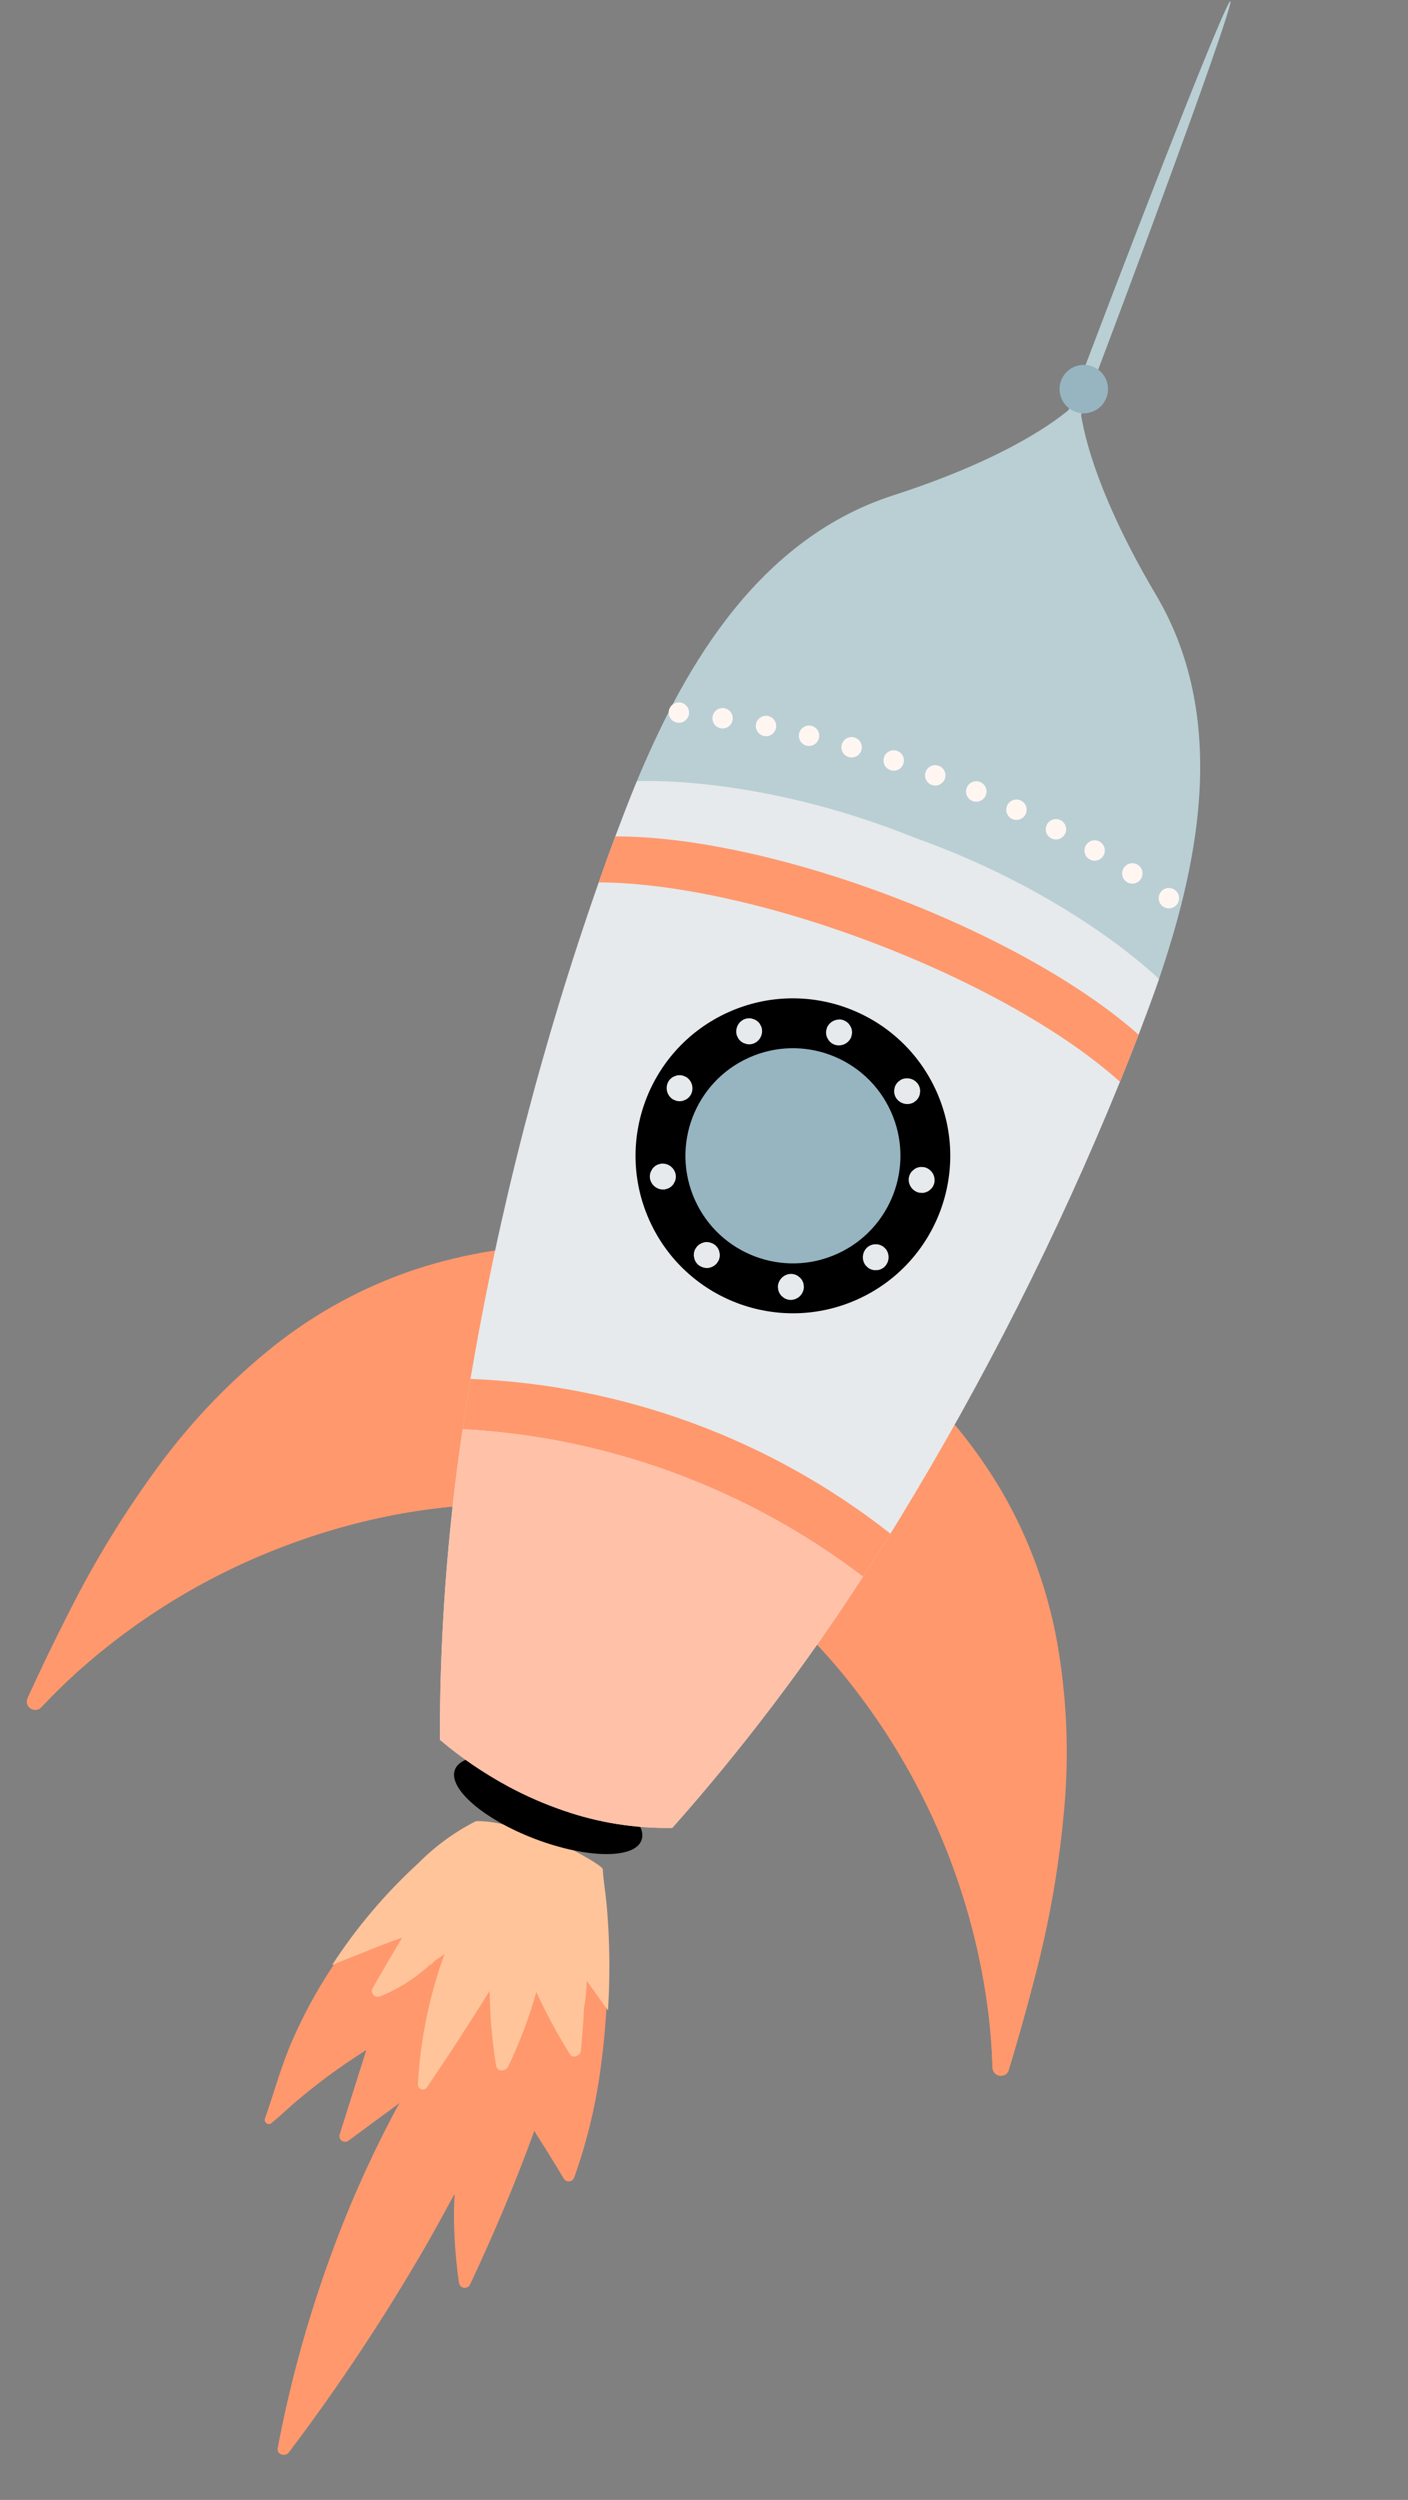 <svg xmlns="http://www.w3.org/2000/svg" width="195" height="346" viewBox="0 0 195 346" fill="none"><rect x="0" y="0" width="195" height="346" fill="#808080" stroke="none"/><g clip-path="url(#clip0_1_112)"><path d="M139.728 286.469C139.733 286.441 139.745 286.415 139.753 286.385C141 282.251 142.18 278.097 143.255 273.912C145.374 265.929 146.78 257.773 147.458 249.542C148.058 242.09 147.701 234.593 146.396 227.232C145.075 219.933 142.501 212.917 138.789 206.495C136.929 203.325 134.817 200.309 132.473 197.477C130.09 194.657 127.502 192.016 124.731 189.576C124.635 189.49 124.541 189.4 124.445 189.314C124.318 189.194 124.166 189.104 124 189.051C123.834 188.999 123.657 188.984 123.485 189.009C123.312 189.034 123.147 189.097 123.002 189.195C122.858 189.293 122.737 189.422 122.65 189.573L107.717 215.221L105.435 219.139C105.424 219.154 105.416 219.173 105.407 219.187L105.389 219.226C105.275 219.472 105.25 219.749 105.317 220.011C105.384 220.274 105.539 220.505 105.757 220.666L105.887 220.76C106.002 220.844 106.114 220.936 106.226 221.029C106.37 221.143 106.512 221.26 106.651 221.378C106.789 221.497 106.923 221.611 107.051 221.72C107.156 221.81 107.262 221.902 107.364 221.994L108.297 222.828C109.364 223.782 110.394 224.778 111.402 225.79C113.442 227.844 115.376 229.998 117.203 232.25C128.057 245.721 134.903 261.973 136.959 279.15C137.075 280.188 137.173 281.227 137.253 282.269C137.268 282.483 137.285 282.696 137.296 282.908C137.333 283.405 137.365 283.908 137.387 284.407C137.415 284.956 137.441 285.506 137.456 286.057C137.458 286.097 137.46 286.137 137.458 286.183C137.469 286.41 137.546 286.63 137.68 286.814C137.814 286.999 137.999 287.14 138.212 287.22C138.425 287.301 138.657 287.318 138.88 287.268C139.102 287.219 139.305 287.106 139.464 286.942C139.589 286.808 139.679 286.645 139.728 286.469Z" fill="#FF986D"></path><path d="M139.458 286.942C139.299 287.106 139.096 287.219 138.873 287.269C138.651 287.318 138.419 287.301 138.206 287.221C137.993 287.14 137.808 286.999 137.674 286.814C137.54 286.63 137.463 286.411 137.452 286.183C137.452 286.14 137.449 286.099 137.449 286.057C137.434 285.506 137.409 284.956 137.381 284.408C137.358 283.909 137.327 283.405 137.29 282.909C137.277 282.696 137.263 282.481 137.246 282.269C137.165 281.229 137.067 280.189 136.952 279.151C134.897 261.974 128.051 245.721 117.196 232.25C115.369 230.002 113.436 227.848 111.396 225.791C110.387 224.778 109.359 223.782 108.29 222.829L107.357 221.995C107.25 221.902 107.149 221.81 107.045 221.721C106.914 221.604 106.781 221.49 106.644 221.379C106.508 221.267 106.366 221.151 106.22 221.029C106.107 220.937 105.995 220.85 105.881 220.761L105.75 220.666C105.468 220.461 105.184 220.254 104.89 220.069L105.38 219.225L105.399 219.185L107.708 215.22C108.627 215.899 109.476 216.684 110.327 217.44C111.394 218.393 112.424 219.389 113.429 220.404C115.469 222.458 117.404 224.611 119.232 226.862C122.838 231.318 126.011 236.108 128.707 241.167C134.157 251.288 137.645 262.347 138.988 273.763C139.484 278.138 139.641 282.544 139.458 286.942Z" fill="#FF986D"></path><path d="M74.086 207.298L74.981 202.823L80.776 173.716C80.81 173.545 80.805 173.367 80.762 173.198C80.718 173.028 80.636 172.871 80.523 172.737C80.41 172.603 80.268 172.497 80.108 172.426C79.948 172.355 79.774 172.321 79.599 172.327C79.471 172.332 79.344 172.338 79.209 172.338C75.516 172.329 71.828 172.594 68.175 173.129C64.545 173.701 60.967 174.562 57.474 175.704C50.44 178.054 43.867 181.606 38.047 186.202C32.194 190.849 26.961 196.229 22.477 202.209C17.537 208.826 13.193 215.867 9.496 223.251C7.526 227.095 5.66 230.991 3.859 234.919C3.848 234.946 3.836 234.972 3.823 234.997C3.707 235.244 3.681 235.523 3.751 235.786C3.82 236.05 3.98 236.281 4.203 236.438C4.425 236.595 4.696 236.669 4.967 236.647C5.239 236.625 5.494 236.508 5.688 236.317C5.887 236.103 6.094 235.889 6.297 235.679C6.43 235.538 6.565 235.399 6.701 235.26C6.89 235.062 7.082 234.868 7.274 234.674C7.528 234.418 7.78 234.165 8.037 233.912C8.918 233.038 9.821 232.187 10.744 231.357C19.311 223.695 29.247 217.718 40.031 213.742C45.401 211.739 50.95 210.252 56.602 209.3C59.458 208.828 62.332 208.496 65.223 208.305C66.65 208.212 68.079 208.147 69.511 208.139C69.925 208.137 70.344 208.135 70.76 208.136C70.9 208.137 71.042 208.135 71.179 208.139C71.601 208.139 72.018 208.151 72.433 208.172C72.573 208.179 72.71 208.188 72.849 208.2C73.13 208.225 73.41 208.147 73.637 207.981C73.865 207.815 74.024 207.573 74.086 207.298Z" fill="#FF986D"></path><path d="M73.884 208.325C73.404 208.249 72.915 208.202 72.429 208.174C72.013 208.152 71.596 208.141 71.174 208.14C71.038 208.136 70.896 208.138 70.755 208.137C70.339 208.136 69.92 208.138 69.506 208.141C68.074 208.148 66.648 208.216 65.218 208.306C62.332 208.494 59.459 208.826 56.597 209.302C50.945 210.253 45.397 211.741 40.027 213.744C29.243 217.72 19.306 223.696 10.739 231.358C9.82 232.189 8.917 233.041 8.032 233.913C7.775 234.166 7.523 234.42 7.269 234.675C7.077 234.87 6.885 235.064 6.696 235.261C6.559 235.4 6.425 235.539 6.292 235.68C6.089 235.891 5.883 236.104 5.683 236.318C5.521 236.475 5.317 236.581 5.096 236.624C4.875 236.668 4.646 236.646 4.437 236.562C4.228 236.478 4.048 236.336 3.918 236.152C3.789 235.967 3.715 235.75 3.707 235.524C6.484 232.114 9.518 228.919 12.78 225.968C21.347 218.306 31.283 212.33 42.067 208.354C47.437 206.351 52.986 204.866 58.638 203.918C61.493 203.439 64.372 203.106 67.261 202.92C68.689 202.826 70.118 202.762 71.546 202.757C72.689 202.752 73.841 202.725 74.981 202.823L74.086 207.298L73.884 208.325Z" fill="#FF986D"></path><path d="M83.305 285.309C83.584 283.208 83.79 281.103 83.923 278.993C84.136 275.586 84.171 272.17 84.026 268.76C83.961 267.243 83.859 265.73 83.72 264.219C83.572 262.627 83.285 261.033 83.198 259.438C83.185 259.282 83.136 259.132 83.054 258.999C82.972 258.867 82.861 258.755 82.729 258.673C82.596 258.59 82.446 258.54 82.291 258.527C82.136 258.513 81.979 258.535 81.834 258.592C79.604 256.932 77.134 255.621 74.509 254.705C73.112 254.211 71.685 253.803 70.238 253.482C68.779 253.016 67.258 252.781 65.727 252.785C65.687 252.79 65.648 252.801 65.611 252.816C65.573 252.824 65.537 252.836 65.502 252.851C62.589 254.348 59.931 256.298 57.629 258.628C53.07 262.799 49.061 267.534 45.699 272.719C43.654 275.867 41.877 279.181 40.387 282.627C38.903 286.071 37.944 289.682 36.696 293.208C36.656 293.325 36.654 293.452 36.691 293.571C36.728 293.689 36.803 293.792 36.903 293.865C37.003 293.938 37.124 293.976 37.248 293.975C37.372 293.974 37.492 293.933 37.591 293.858C38.788 292.874 39.904 291.778 41.093 290.778C42.281 289.777 43.497 288.805 44.736 287.862C46.672 286.39 48.683 285.026 50.733 283.723C49.5 287.608 48.272 291.496 47.047 295.387C46.992 295.546 46.989 295.72 47.04 295.881C47.09 296.042 47.191 296.183 47.328 296.283C47.465 296.382 47.63 296.435 47.799 296.433C47.968 296.431 48.132 296.375 48.267 296.273C49.648 295.25 51.037 294.231 52.42 293.21C53.389 292.493 54.386 291.802 55.334 291.056C54.819 291.936 54.363 292.851 53.893 293.755C53.086 295.302 52.31 296.864 51.564 298.44C50.107 301.506 48.737 304.614 47.485 307.769C44.93 314.207 42.767 320.795 41.01 327.495C40.026 331.253 39.174 335.041 38.457 338.86C38.298 339.718 39.517 340.064 39.987 339.439C47.029 330.136 53.476 320.397 59.29 310.281C60.539 308.086 61.737 305.865 62.951 303.651C62.931 304.058 62.923 304.456 62.908 304.831C62.86 306.054 62.864 307.272 62.902 308.496C62.99 311.009 63.215 313.515 63.575 316.004C63.609 316.174 63.697 316.328 63.825 316.445C63.954 316.561 64.116 316.633 64.289 316.65C64.461 316.667 64.635 316.628 64.783 316.539C64.932 316.45 65.048 316.315 65.115 316.155C68.38 309.208 71.392 302.126 74.004 294.908C74.467 295.747 75.034 296.554 75.512 297.332C76.353 298.705 77.22 300.066 78.031 301.456C78.1 301.597 78.208 301.715 78.342 301.795C78.476 301.876 78.63 301.917 78.787 301.912C78.944 301.907 79.095 301.857 79.224 301.768C79.353 301.679 79.453 301.554 79.513 301.409C81.374 296.201 82.646 290.8 83.305 285.309Z" fill="#FF986D"></path><path d="M80.871 278.199C80.871 278.156 80.868 278.112 80.862 278.069C81.093 276.777 81.228 275.47 81.263 274.157C82.247 275.525 83.227 276.89 84.203 278.252C84.417 274.845 84.452 271.429 84.307 268.018C84.241 266.501 84.14 264.988 84.002 263.476C83.853 261.885 83.567 260.29 83.479 258.696C83.451 258.181 77.861 255.058 74.798 253.969C73.4 253.476 71.973 253.068 70.526 252.747C69.068 252.281 67.545 252.045 66.014 252.049C65.938 252.067 65.863 252.09 65.789 252.116C62.876 253.613 60.219 255.562 57.916 257.892C53.357 262.063 49.348 266.799 45.987 271.984C47.132 271.498 48.282 271.029 49.436 270.579C51.508 269.769 53.569 268.885 55.689 268.189C54.311 270.473 52.984 272.787 51.648 275.093C51.549 275.239 51.5 275.413 51.508 275.589C51.516 275.765 51.58 275.934 51.692 276.07C51.803 276.207 51.956 276.304 52.126 276.347C52.297 276.39 52.477 276.376 52.64 276.309C55.215 275.268 57.577 273.762 59.607 271.866C59.61 271.877 59.616 271.887 59.624 271.895C59.632 271.903 59.643 271.909 59.654 271.912C59.665 271.915 59.677 271.915 59.688 271.912C59.699 271.909 59.709 271.903 59.717 271.894L60.328 271.287C60.766 271.032 61.181 270.74 61.57 270.416C59.458 276.218 58.212 282.299 57.875 288.464C57.866 288.611 57.904 288.757 57.983 288.88C58.063 289.003 58.18 289.098 58.317 289.15C58.454 289.202 58.605 289.208 58.746 289.168C58.887 289.128 59.012 289.044 59.102 288.928C60.785 286.443 62.458 283.95 64.078 281.426C64.853 280.216 65.628 279.007 66.404 277.8C66.881 277.055 67.33 276.286 67.811 275.543C67.847 278.998 68.145 282.445 68.702 285.855C68.844 286.794 70.009 286.729 70.38 286.019C71.974 282.701 73.279 279.251 74.281 275.709C75.646 278.666 77.195 281.535 78.918 284.299C79.33 284.97 80.386 284.525 80.448 283.838C80.613 281.958 80.79 280.086 80.871 278.199Z" fill="#FFC49A"></path><path d="M88.834 254.717C87.851 257.315 81.271 257.231 74.135 254.527C66.999 251.823 62.018 247.53 63.002 244.933C63.986 242.336 70.564 242.419 77.7 245.123C84.836 247.827 89.817 252.119 88.834 254.717Z" fill="black"></path><path d="M157.69 143.209C156.967 145.085 156.108 147.27 155.11 149.722C146.532 170.776 136.265 191.102 124.41 210.501C124.049 211.087 123.682 211.673 123.319 212.263C122.083 214.243 120.816 216.227 119.519 218.217C111.605 230.457 102.774 242.079 93.1 252.983C88.013 253.076 82.948 252.276 78.138 250.618C75.436 249.7 72.817 248.556 70.307 247.2C70.304 247.196 70.3 247.194 70.296 247.192C66.963 245.388 63.824 243.246 60.929 240.798C60.899 226.406 61.95 212.032 64.074 197.798C64.413 195.459 64.773 193.142 65.154 190.847L65.179 190.695C69.153 167.376 75.088 144.434 82.924 122.114C83.765 119.712 84.538 117.585 85.219 115.758C87.051 110.844 88.202 108.115 88.202 108.115L124.327 102.315L129.83 107.36L137.296 107.224L160.521 135.501C160.521 135.501 159.568 138.316 157.69 143.209Z" fill="#E6EAEC"></path><path d="M157.689 143.211C156.966 145.088 156.106 147.272 155.109 149.723C147.708 143.074 135.413 135.967 120.749 130.415C106.424 124.99 92.812 122.173 82.917 122.12C83.76 119.718 84.534 117.59 85.215 115.764C95.146 115.73 108.958 118.55 123.506 124.061C138.054 129.571 150.269 136.606 157.689 143.211Z" fill="#FF986D"></path><path d="M114.96 225.017C114.74 225.338 114.516 225.657 114.295 225.977C114.515 225.657 114.738 225.336 114.96 225.017Z" fill="#FFB596"></path><path d="M109.763 232.337C109.528 232.661 109.293 232.985 109.05 233.31C109.288 232.986 109.525 232.661 109.763 232.337Z" fill="#FFB596"></path><path d="M111.54 229.885C111.296 230.221 111.053 230.558 110.811 230.896C111.055 230.559 111.298 230.222 111.54 229.885Z" fill="#FFB596"></path><path d="M113.267 227.449C113.032 227.784 112.793 228.121 112.556 228.457C112.792 228.121 113.031 227.785 113.267 227.449Z" fill="#FFB596"></path><path d="M61.976 215.741C62.006 215.4 62.037 215.06 62.068 214.72C62.036 215.062 62.005 215.402 61.976 215.741Z" fill="#FFB596"></path><path d="M63.359 202.997C63.389 202.786 63.419 202.574 63.443 202.359C63.415 202.572 63.386 202.783 63.359 202.997Z" fill="#FFB596"></path><path d="M62.254 212.78C62.289 212.424 62.325 212.066 62.361 211.709C62.322 212.066 62.286 212.424 62.254 212.78Z" fill="#FFB596"></path><path d="M62.556 209.801C62.592 209.456 62.63 209.106 62.669 208.759C62.63 209.107 62.593 209.455 62.556 209.801Z" fill="#FFB596"></path><path d="M107.903 234.853C107.689 235.139 107.476 235.425 107.261 235.71C107.476 235.425 107.688 235.139 107.903 234.853Z" fill="#FFB596"></path><path d="M61.294 225.44C61.307 225.187 61.32 224.935 61.333 224.682C61.322 224.936 61.307 225.187 61.294 225.44Z" fill="#FFB596"></path><path d="M63.739 200.168C63.795 199.761 63.853 199.356 63.91 198.949C63.85 199.353 63.79 199.757 63.739 200.168Z" fill="#FFB596"></path><path d="M61.732 218.695C61.754 218.419 61.777 218.144 61.799 217.87C61.776 218.146 61.753 218.42 61.732 218.695Z" fill="#FFB596"></path><path d="M60.924 237.796C60.925 237.49 60.932 237.183 60.933 236.879C60.928 237.183 60.926 237.491 60.924 237.796Z" fill="#FFB596"></path><path d="M119.513 218.215C120.81 216.228 122.077 214.244 123.315 212.263C106.667 199.175 86.31 191.68 65.15 190.847C64.77 193.14 64.41 195.458 64.072 197.799C84.181 198.892 103.498 206.005 119.513 218.215Z" fill="#FF986D"></path><path d="M97.861 247.5C97.602 247.806 97.338 248.119 97.075 248.429C97.338 248.12 97.598 247.809 97.861 247.5Z" fill="#FFB596"></path><path d="M101.748 242.787C101.496 243.099 101.238 243.418 100.982 243.732C101.239 243.416 101.492 243.105 101.748 242.787Z" fill="#FFB596"></path><path d="M95.098 250.72C95.327 250.457 95.557 250.189 95.783 249.929C95.555 250.192 95.327 250.457 95.098 250.72Z" fill="#FFB596"></path><path d="M60.96 234.783C60.97 234.429 60.975 234.071 60.983 233.714C60.976 234.07 60.966 234.426 60.96 234.783Z" fill="#FFB596"></path><path d="M105.653 237.826C105.564 237.942 105.475 238.059 105.386 238.175C105.476 238.056 105.565 237.939 105.653 237.826Z" fill="#FFB596"></path><path d="M97.075 248.429C97.335 248.123 97.599 247.81 97.861 247.5C98.253 247.035 98.644 246.57 99.033 246.103C99.301 245.783 99.567 245.461 99.832 245.139C100.218 244.671 100.6 244.202 100.98 243.73C101.236 243.414 101.492 243.101 101.746 242.785C102.154 242.279 102.56 241.771 102.962 241.261C103.182 240.984 103.403 240.707 103.623 240.429C104.214 239.678 104.801 238.927 105.385 238.174C105.474 238.058 105.564 237.942 105.653 237.825C106.193 237.122 106.729 236.418 107.261 235.712C107.476 235.426 107.689 235.14 107.903 234.854C108.287 234.341 108.67 233.828 109.05 233.312C109.286 232.988 109.521 232.664 109.764 232.339C110.114 231.857 110.463 231.376 110.812 230.896C111.056 230.56 111.299 230.223 111.541 229.886C111.881 229.41 112.22 228.934 112.556 228.458C112.794 228.122 113.032 227.786 113.268 227.449C113.613 226.958 113.955 226.465 114.294 225.976C114.516 225.656 114.74 225.335 114.96 225.016C115.364 224.43 115.764 223.843 116.161 223.256C116.521 222.725 116.879 222.194 117.235 221.663C117.534 221.215 117.834 220.768 118.131 220.321C118.428 219.874 118.731 219.411 119.029 218.956C119.191 218.709 119.355 218.464 119.516 218.216C103.501 206.007 84.185 198.894 64.076 197.8C64.021 198.182 63.969 198.566 63.914 198.949C63.856 199.355 63.798 199.76 63.743 200.167C63.643 200.896 63.545 201.627 63.449 202.361C63.419 202.573 63.389 202.783 63.365 202.999C63.243 203.945 63.125 204.894 63.01 205.846C62.975 206.14 62.942 206.433 62.908 206.727C62.828 207.404 62.751 208.082 62.675 208.76C62.639 209.105 62.6 209.456 62.562 209.803C62.495 210.439 62.428 211.075 62.363 211.712C62.327 212.069 62.292 212.426 62.257 212.784C62.194 213.429 62.134 214.075 62.075 214.722C62.043 215.063 62.012 215.403 61.983 215.743C61.921 216.452 61.861 217.162 61.805 217.873C61.783 218.148 61.759 218.423 61.738 218.698C61.584 220.687 61.452 222.683 61.342 224.686C61.328 224.938 61.316 225.192 61.303 225.444C61.264 226.185 61.227 226.926 61.193 227.666C61.177 228.004 61.164 228.342 61.15 228.679C61.123 229.342 61.098 230.006 61.076 230.671C61.061 231.031 61.05 231.394 61.041 231.758C61.021 232.413 61.004 233.067 60.99 233.721C60.98 234.076 60.975 234.433 60.968 234.79C60.955 235.488 60.946 236.186 60.941 236.885C60.938 237.19 60.933 237.497 60.932 237.802C60.927 238.803 60.927 239.804 60.933 240.805C63.827 243.253 66.966 245.396 70.3 247.199C70.304 247.201 70.308 247.204 70.311 247.208C72.821 248.564 75.44 249.707 78.141 250.625C82.952 252.283 88.016 253.084 93.103 252.99C93.775 252.242 94.442 251.488 95.104 250.727C95.334 250.464 95.563 250.196 95.789 249.936C96.215 249.43 96.646 248.931 97.075 248.429Z" fill="#FFC1A7"></path><path d="M118.76 179.838C129.732 174.896 134.621 161.995 129.679 151.021C124.737 140.048 111.836 135.158 100.864 140.099C89.892 145.04 85.004 157.942 89.945 168.915C94.888 179.889 107.788 184.779 118.76 179.838Z" fill="black"></path><path d="M115.931 173.544C123.427 170.168 126.767 161.353 123.39 153.855C120.013 146.357 111.199 143.015 103.702 146.391C96.206 149.767 92.866 158.583 96.243 166.081C99.62 173.579 108.434 176.92 115.931 173.544Z" fill="#97B4C1"></path><path d="M160.107 82.349C149.495 64.437 149.501 55.379 149.501 55.379C149.501 55.379 143.509 62.169 123.698 68.56C103.887 74.95 93.943 94.44 88.195 108.12C88.195 108.12 104.874 107.164 126.59 115.909C148.651 123.743 160.514 135.508 160.514 135.508C165.265 121.451 170.72 100.257 160.107 82.349Z" fill="#B9CFD4"></path><path d="M92.615 98.483C92.633 98.298 92.688 98.119 92.776 97.956C92.865 97.793 92.984 97.648 93.128 97.531C93.272 97.414 93.437 97.326 93.615 97.273C93.793 97.221 93.979 97.203 94.164 97.222C94.536 97.261 94.878 97.445 95.115 97.736C95.351 98.026 95.463 98.398 95.425 98.771C95.406 98.955 95.351 99.134 95.263 99.298C95.175 99.461 95.055 99.605 94.911 99.722C94.767 99.84 94.602 99.927 94.424 99.98C94.246 100.033 94.06 100.051 93.875 100.032C93.753 100.019 93.633 99.99 93.519 99.947C93.228 99.837 92.981 99.633 92.818 99.368C92.655 99.103 92.583 98.792 92.615 98.483ZM161.06 125.46C160.909 125.352 160.781 125.216 160.683 125.059C160.585 124.901 160.519 124.726 160.489 124.544C160.458 124.361 160.464 124.174 160.506 123.993C160.548 123.813 160.625 123.642 160.733 123.491C160.841 123.341 160.977 123.212 161.134 123.114C161.292 123.016 161.467 122.95 161.649 122.92C161.832 122.889 162.019 122.895 162.2 122.937C162.38 122.979 162.551 123.056 162.702 123.164C163.006 123.382 163.212 123.712 163.274 124.081C163.335 124.45 163.248 124.829 163.03 125.134C162.849 125.387 162.589 125.573 162.291 125.664C161.993 125.754 161.673 125.743 161.382 125.633C161.267 125.59 161.159 125.532 161.06 125.46ZM98.681 99.194C98.739 98.824 98.94 98.492 99.242 98.271C99.544 98.05 99.921 97.958 100.291 98.015C100.661 98.073 100.993 98.275 101.213 98.577C101.434 98.879 101.526 99.257 101.469 99.627C101.441 99.81 101.377 99.986 101.281 100.144C101.184 100.302 101.058 100.44 100.909 100.55C100.759 100.659 100.589 100.738 100.409 100.782C100.229 100.826 100.042 100.834 99.859 100.806C99.761 100.791 99.665 100.765 99.573 100.73C99.271 100.615 99.018 100.399 98.855 100.12C98.693 99.84 98.632 99.513 98.681 99.194ZM156.061 122.077C155.746 121.875 155.524 121.555 155.443 121.189C155.363 120.823 155.431 120.44 155.633 120.125C155.836 119.81 156.155 119.588 156.52 119.508C156.886 119.428 157.269 119.496 157.584 119.698C157.74 119.798 157.875 119.928 157.981 120.08C158.087 120.232 158.162 120.404 158.202 120.585C158.242 120.766 158.245 120.954 158.213 121.136C158.18 121.319 158.112 121.493 158.011 121.649C157.837 121.922 157.574 122.127 157.267 122.229C156.96 122.331 156.627 122.324 156.324 122.209C156.232 122.174 156.144 122.13 156.061 122.077ZM104.702 100.202C104.739 100.02 104.811 99.847 104.915 99.694C105.019 99.54 105.152 99.408 105.307 99.306C105.461 99.203 105.635 99.132 105.817 99.097C105.999 99.062 106.186 99.063 106.368 99.1C106.735 99.175 107.058 99.393 107.265 99.705C107.472 100.018 107.546 100.4 107.471 100.767C107.434 100.949 107.362 101.122 107.258 101.276C107.154 101.43 107.021 101.561 106.867 101.664C106.712 101.766 106.538 101.837 106.356 101.872C106.174 101.907 105.986 101.906 105.805 101.869C105.729 101.854 105.656 101.833 105.584 101.805C105.272 101.686 105.012 101.459 104.851 101.167C104.69 100.874 104.638 100.534 104.704 100.206L104.702 100.202ZM150.896 118.934C150.735 118.842 150.595 118.719 150.482 118.572C150.369 118.425 150.286 118.257 150.238 118.078C150.189 117.899 150.177 117.712 150.201 117.528C150.226 117.344 150.286 117.167 150.379 117.007C150.471 116.846 150.594 116.705 150.741 116.592C150.888 116.479 151.056 116.396 151.235 116.348C151.414 116.299 151.601 116.287 151.785 116.311C151.969 116.335 152.146 116.395 152.307 116.488C152.468 116.581 152.608 116.704 152.721 116.852C152.834 116.999 152.917 117.167 152.965 117.346C153.013 117.525 153.025 117.712 153.001 117.896C152.977 118.08 152.916 118.257 152.823 118.418C152.656 118.708 152.391 118.93 152.076 119.042C151.76 119.155 151.415 119.152 151.101 119.033C151.031 119.007 150.964 118.975 150.899 118.938L150.896 118.934ZM110.674 101.49C110.718 101.31 110.798 101.14 110.908 100.991C111.018 100.841 111.157 100.715 111.316 100.62C111.474 100.524 111.651 100.46 111.834 100.433C112.018 100.405 112.205 100.414 112.385 100.459C112.748 100.549 113.061 100.78 113.255 101.101C113.448 101.422 113.506 101.807 113.415 102.171C113.371 102.351 113.291 102.52 113.181 102.669C113.07 102.819 112.932 102.945 112.773 103.04C112.614 103.136 112.438 103.199 112.254 103.227C112.071 103.254 111.884 103.245 111.704 103.201C111.649 103.188 111.595 103.171 111.543 103.151C111.221 103.028 110.956 102.791 110.796 102.486C110.637 102.181 110.594 101.827 110.676 101.493L110.674 101.49ZM145.592 116.028C145.26 115.854 145.01 115.556 144.898 115.199C144.785 114.842 144.819 114.455 144.991 114.122C145.165 113.79 145.462 113.541 145.82 113.428C146.177 113.316 146.564 113.349 146.896 113.522C147.061 113.608 147.207 113.725 147.326 113.867C147.445 114.009 147.536 114.174 147.591 114.351C147.647 114.527 147.667 114.714 147.651 114.898C147.635 115.083 147.583 115.263 147.497 115.428C147.337 115.734 147.071 115.971 146.748 116.094C146.425 116.217 146.068 116.218 145.745 116.096C145.694 116.077 145.643 116.055 145.595 116.031L145.592 116.028ZM116.588 103.03C116.64 102.852 116.726 102.686 116.843 102.541C116.959 102.397 117.102 102.277 117.265 102.188C117.428 102.099 117.607 102.043 117.791 102.023C117.976 102.003 118.162 102.02 118.34 102.072C118.518 102.124 118.684 102.21 118.828 102.326C118.973 102.442 119.093 102.586 119.182 102.748C119.271 102.911 119.328 103.09 119.348 103.274C119.368 103.458 119.351 103.645 119.299 103.823C119.247 104.001 119.161 104.167 119.044 104.311C118.928 104.456 118.785 104.576 118.622 104.665C118.459 104.754 118.281 104.81 118.096 104.831C117.912 104.851 117.725 104.834 117.547 104.782C117.511 104.772 117.476 104.76 117.442 104.746C117.11 104.62 116.838 104.373 116.68 104.056C116.521 103.738 116.488 103.372 116.587 103.031L116.588 103.03ZM140.173 113.346C139.834 113.187 139.572 112.9 139.445 112.547C139.318 112.195 139.336 111.807 139.495 111.468C139.574 111.3 139.685 111.149 139.822 111.024C139.959 110.899 140.119 110.802 140.294 110.739C140.468 110.676 140.654 110.648 140.839 110.657C141.024 110.666 141.206 110.711 141.374 110.789C141.542 110.868 141.693 110.979 141.817 111.116C141.942 111.254 142.039 111.414 142.102 111.588C142.165 111.763 142.193 111.948 142.185 112.133C142.176 112.319 142.131 112.5 142.052 112.668C141.9 112.99 141.634 113.243 141.304 113.376C140.975 113.51 140.607 113.514 140.274 113.389C140.24 113.377 140.206 113.363 140.173 113.347L140.173 113.346ZM122.433 104.807C122.492 104.631 122.585 104.469 122.706 104.329C122.828 104.189 122.976 104.074 123.142 103.992C123.308 103.909 123.489 103.86 123.674 103.847C123.859 103.835 124.044 103.858 124.22 103.918C124.396 103.976 124.559 104.069 124.699 104.191C124.839 104.313 124.953 104.461 125.036 104.627C125.119 104.794 125.168 104.974 125.18 105.16C125.193 105.345 125.169 105.531 125.11 105.706C125.051 105.882 124.958 106.044 124.836 106.184C124.715 106.324 124.567 106.438 124.401 106.521C124.235 106.604 124.054 106.653 123.87 106.665C123.685 106.678 123.499 106.654 123.323 106.595C123.306 106.591 123.289 106.584 123.271 106.577C122.93 106.448 122.652 106.191 122.496 105.862C122.339 105.532 122.316 105.155 122.431 104.808L122.433 104.807ZM134.656 110.848C134.485 110.776 134.329 110.671 134.199 110.539C134.068 110.407 133.964 110.25 133.894 110.078C133.824 109.906 133.789 109.721 133.79 109.535C133.791 109.35 133.829 109.166 133.901 108.995C133.973 108.823 134.078 108.667 134.21 108.537C134.342 108.406 134.499 108.302 134.671 108.232C134.843 108.162 135.028 108.127 135.214 108.128C135.399 108.129 135.583 108.167 135.755 108.24C135.926 108.311 136.082 108.416 136.213 108.548C136.343 108.681 136.447 108.837 136.517 109.009C136.587 109.181 136.623 109.366 136.621 109.552C136.62 109.738 136.582 109.921 136.51 110.093C136.368 110.429 136.102 110.697 135.767 110.841C135.431 110.985 135.053 110.994 134.712 110.865L134.656 110.848ZM128.201 106.811C128.267 106.637 128.366 106.479 128.493 106.343C128.62 106.208 128.773 106.099 128.942 106.023C129.111 105.947 129.294 105.905 129.479 105.899C129.665 105.893 129.85 105.924 130.023 105.99C130.373 106.123 130.657 106.389 130.811 106.731C130.965 107.072 130.977 107.461 130.845 107.811C130.712 108.162 130.446 108.445 130.104 108.599C129.763 108.753 129.374 108.764 129.024 108.632C128.85 108.566 128.691 108.467 128.556 108.34C128.421 108.213 128.312 108.061 128.235 107.892C128.159 107.722 128.117 107.54 128.111 107.354C128.105 107.169 128.135 106.985 128.201 106.811Z" fill="#FFF6F2"></path><path d="M150.884 54.371C149.988 56.737 149.106 59.062 148.236 61.348C147.926 61.306 147.622 61.229 147.33 61.119C147.038 61.009 146.759 60.865 146.499 60.691C147.361 58.403 148.24 56.074 149.136 53.705C149.395 53.02 149.653 52.338 149.911 51.659C160.828 22.86 169.929 -0.014 170.403 0.16C170.877 0.335 162.546 23.505 151.661 52.313C151.402 53 151.143 53.686 150.884 54.371Z" fill="#B9CFD4"></path><path d="M153.235 55.037C153 55.657 152.587 56.194 152.047 56.579C151.507 56.964 150.865 57.181 150.202 57.201C149.54 57.222 148.886 57.045 148.323 56.694C147.761 56.343 147.315 55.833 147.042 55.228C146.77 54.624 146.683 53.952 146.792 53.298C146.901 52.644 147.202 52.037 147.656 51.554C148.11 51.07 148.697 50.733 149.343 50.583C149.989 50.434 150.665 50.479 151.285 50.714C151.697 50.869 152.075 51.105 152.396 51.406C152.717 51.708 152.975 52.069 153.156 52.471C153.337 52.873 153.438 53.306 153.451 53.746C153.465 54.187 153.391 54.625 153.235 55.037Z" fill="#97B4C1"></path><path d="M117.998 143.064C118.027 142.753 117.975 142.44 117.846 142.156L117.605 141.763C117.405 141.514 117.141 141.322 116.842 141.209C116.62 141.113 116.377 141.079 116.138 141.108C115.787 141.126 115.448 141.244 115.161 141.447C114.875 141.651 114.651 141.931 114.518 142.256L114.409 142.728C114.381 143.038 114.433 143.351 114.562 143.636L114.803 144.028C115.003 144.277 115.266 144.469 115.565 144.582C116.012 144.739 116.503 144.717 116.935 144.522C117.368 144.328 117.709 143.974 117.888 143.535L117.998 143.064Z" fill="#E6EAEC"></path><path d="M105.236 141.709C105.059 141.452 104.817 141.246 104.536 141.111L104.099 140.966C103.785 140.904 103.46 140.927 103.159 141.033C102.715 141.201 102.353 141.533 102.148 141.96C101.942 142.388 101.907 142.877 102.052 143.329L102.271 143.76C102.449 144.017 102.69 144.223 102.972 144.358L103.409 144.505C103.723 144.566 104.048 144.543 104.35 144.437C104.793 144.268 105.155 143.937 105.361 143.509C105.567 143.082 105.601 142.592 105.457 142.141L105.236 141.709Z" fill="#E6EAEC"></path><path d="M94.593 148.872C94.291 148.789 93.974 148.786 93.671 148.864L93.243 149.033C92.963 149.188 92.729 149.414 92.566 149.689C92.335 150.103 92.271 150.59 92.388 151.05C92.505 151.509 92.793 151.907 93.194 152.16L93.638 152.35C93.94 152.432 94.257 152.435 94.56 152.358L94.988 152.188C95.269 152.034 95.502 151.807 95.665 151.532C95.897 151.118 95.96 150.631 95.843 150.172C95.726 149.712 95.438 149.315 95.037 149.061L94.593 148.872Z" fill="#E6EAEC"></path><path d="M91.046 161.202C90.763 161.333 90.518 161.534 90.336 161.788L90.117 162.193C90.001 162.492 89.968 162.815 90.02 163.131C90.109 163.597 90.373 164.011 90.758 164.288C91.143 164.565 91.619 164.684 92.089 164.62L92.552 164.479C92.836 164.349 93.08 164.147 93.262 163.894L93.482 163.488C93.597 163.19 93.63 162.866 93.578 162.551C93.49 162.085 93.225 161.671 92.841 161.394C92.456 161.117 91.979 160.998 91.509 161.062L91.046 161.202Z" fill="#E6EAEC"></path><path d="M96.256 172.929C96.124 173.212 96.067 173.525 96.091 173.836L96.184 174.288C96.288 174.591 96.47 174.861 96.712 175.069C97.084 175.363 97.549 175.516 98.023 175.501C98.494 175.446 98.93 175.226 99.255 174.879C99.343 174.745 99.43 174.609 99.518 174.474C99.651 174.191 99.708 173.878 99.683 173.567L99.591 173.115C99.488 172.813 99.305 172.544 99.063 172.335C98.691 172.041 98.226 171.888 97.752 171.904C97.281 171.958 96.845 172.178 96.521 172.524L96.256 172.929Z" fill="#E6EAEC"></path><path d="M107.79 178.569C107.868 178.871 108.024 179.147 108.242 179.37L108.603 179.658C108.877 179.823 109.19 179.912 109.51 179.915C109.984 179.909 110.438 179.721 110.778 179.39C111.118 179.059 111.317 178.61 111.336 178.136L111.278 177.657C111.199 177.355 111.042 177.078 110.824 176.855L110.463 176.569C110.189 176.404 109.876 176.315 109.556 176.311C109.082 176.317 108.628 176.505 108.288 176.836C107.948 177.167 107.749 177.616 107.73 178.09L107.79 178.569Z" fill="#E6EAEC"></path><path d="M120.24 175.477C120.494 175.658 120.792 175.769 121.102 175.8L121.563 175.787C121.879 175.738 122.175 175.605 122.423 175.402C122.781 175.092 123.008 174.657 123.055 174.185C123.102 173.714 122.967 173.242 122.677 172.867L122.324 172.536C122.069 172.356 121.772 172.245 121.461 172.214L121.001 172.227C120.685 172.276 120.388 172.409 120.141 172.612C119.783 172.922 119.557 173.357 119.51 173.829C119.463 174.3 119.598 174.772 119.887 175.147L120.24 175.477Z" fill="#E6EAEC"></path><path d="M127.79 165.104C128.101 165.078 128.401 164.972 128.659 164.796L129.004 164.491C129.214 164.25 129.356 163.957 129.415 163.643C129.491 163.175 129.384 162.695 129.117 162.303C128.85 161.912 128.443 161.637 127.98 161.536L127.497 161.51C127.186 161.535 126.887 161.641 126.63 161.817L126.284 162.122C126.074 162.364 125.932 162.656 125.873 162.971C125.797 163.439 125.904 163.918 126.171 164.31C126.438 164.702 126.845 164.976 127.308 165.077L127.79 165.104Z" fill="#E6EAEC"></path><path d="M126.905 152.303C127.127 152.084 127.288 151.811 127.372 151.51L127.44 151.054C127.445 150.735 127.364 150.421 127.208 150.143C126.965 149.736 126.575 149.437 126.118 149.308C125.662 149.179 125.173 149.23 124.753 149.451C124.625 149.547 124.496 149.644 124.367 149.741C124.145 149.96 123.984 150.234 123.9 150.534L123.831 150.99C123.827 151.309 123.907 151.623 124.063 151.901C124.306 152.308 124.696 152.607 125.153 152.735C125.609 152.864 126.098 152.813 126.518 152.593C126.648 152.497 126.776 152.4 126.905 152.303Z" fill="#E6EAEC"></path></g><defs><clipPath id="clip0_1_112"><rect width="194.899" height="345.634" fill="white"></rect></clipPath></defs></svg>